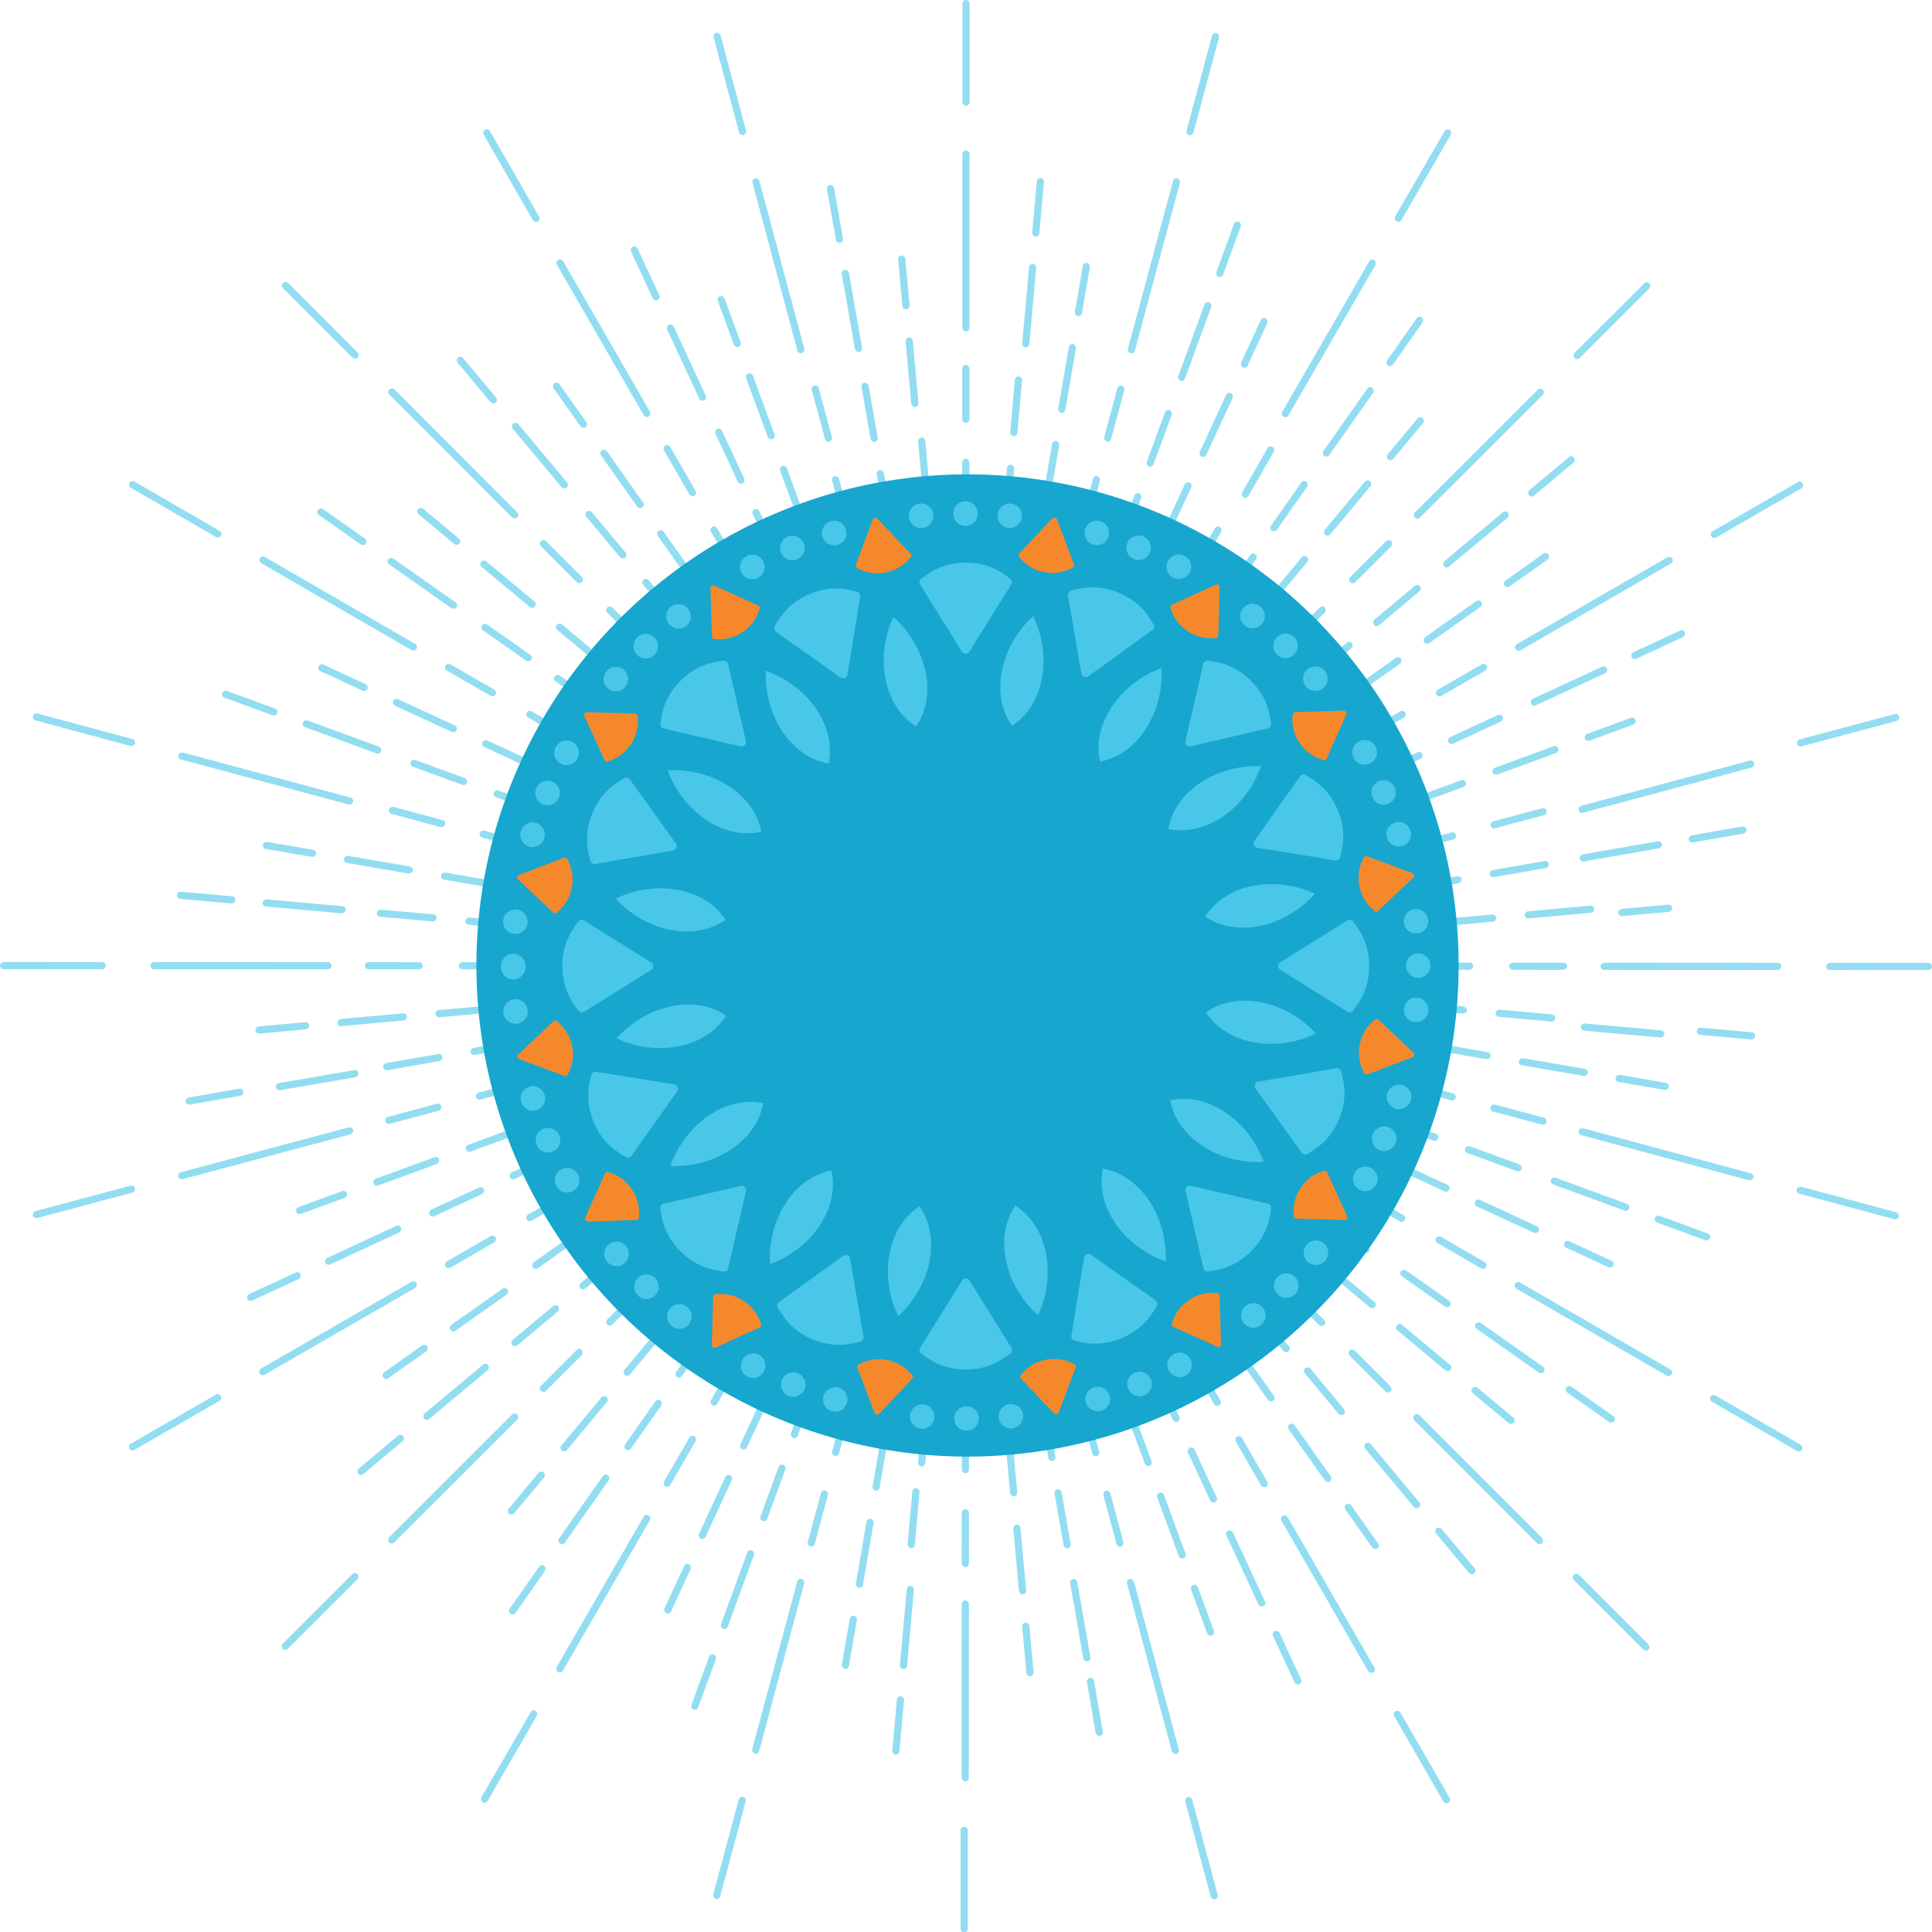 <svg xmlns="http://www.w3.org/2000/svg" viewBox="0 0 1159.9 1159.9"><defs><style>.cls-1{opacity:0.6;}.cls-2{fill:#49c7e8;}.cls-3{fill:#17a6ce;}.cls-4{fill:#f6882c;}</style></defs><g id="Layer_2" data-name="Layer 2"><g id="Art"><g class="cls-1"><rect class="cls-2" x="643.19" y="284.05" width="4.31" height="104.68" rx="2.16" transform="translate(109.27 -155.8) rotate(15.03)"/><rect class="cls-2" x="690.65" y="105.25" width="4.31" height="108.63" rx="2.16" transform="translate(65.05 -174.15) rotate(15.03)"/><rect class="cls-2" x="666.85" y="230.84" width="4.31" height="34.76" rx="2.16" transform="translate(87.22 -164.95) rotate(15.03)"/><rect class="cls-2" x="719.94" y="18.74" width="4.31" height="63.44" rx="2.16" transform="translate(37.77 -185.48) rotate(15.03)"/><rect class="cls-2" x="512.43" y="771.17" width="4.31" height="104.68" rx="2.16" transform="translate(798.1 1752.26) rotate(-164.97)"/><rect class="cls-2" x="464.97" y="946.01" width="4.31" height="108.63" rx="2.16" transform="translate(658.95 2087.56) rotate(-164.97)"/><rect class="cls-2" x="488.77" y="894.3" width="4.31" height="34.76" rx="2.16" transform="translate(728.71 1919.45) rotate(-164.97)"/><rect class="cls-2" x="435.68" y="1077.71" width="4.31" height="63.44" rx="2.16" transform="translate(573.1 2294.44) rotate(-164.97)"/><rect class="cls-2" x="821.3" y="593.23" width="4.31" height="104.68" rx="2.16" transform="translate(1660.44 17.63) rotate(105.03)"/><rect class="cls-2" x="998.13" y="638.72" width="4.31" height="108.63" rx="2.16" transform="translate(1928.95 -93.38) rotate(105.03)"/><rect class="cls-2" x="909.47" y="651.86" width="4.31" height="34.76" rx="2.16" transform="translate(1794.33 -37.72) rotate(105.03)"/><rect class="cls-2" x="1107.23" y="690.6" width="4.31" height="63.44" rx="2.16" transform="translate(2094.62 -161.88) rotate(105.03)"/><rect class="cls-2" x="334.18" y="462.48" width="4.31" height="104.68" rx="2.16" transform="matrix(0.26, -0.97, 0.97, 0.26, -248.07, 706.2)"/><rect class="cls-2" x="157.36" y="413.04" width="4.31" height="108.63" rx="2.16" transform="translate(-333.21 500.26) rotate(-74.97)"/><rect class="cls-2" x="246.01" y="473.77" width="4.31" height="34.76" rx="2.16" transform="matrix(0.26, -0.97, 0.97, 0.26, -290.53, 603.51)"/><rect class="cls-2" x="48.26" y="406.35" width="4.31" height="63.44" rx="2.16" transform="translate(-385.75 373.19) rotate(-74.97)"/><rect class="cls-2" x="704.03" y="309.29" width="4.31" height="104.68" rx="2.16" transform="translate(275.84 -304.91) rotate(30.04)"/><rect class="cls-2" x="795.67" y="148.81" width="4.31" height="108.63" rx="2.16" transform="translate(208.81 -372.06) rotate(30.04)"/><rect class="cls-2" x="749.73" y="265.22" width="4.31" height="34.76" rx="2.16" transform="matrix(0.87, 0.5, -0.5, 0.87, 242.41, -338.4)"/><rect class="cls-2" x="852.22" y="73.61" width="4.31" height="63.44" rx="2.16" transform="translate(167.45 -413.5) rotate(30.04)"/><rect class="cls-2" x="451.59" y="745.92" width="4.31" height="104.68" rx="2.16" transform="translate(447 1716.45) rotate(-149.96)"/><rect class="cls-2" x="359.95" y="902.44" width="4.31" height="108.63" rx="2.16" transform="translate(196.69 1966.29) rotate(-149.96)"/><rect class="cls-2" x="405.89" y="859.92" width="4.31" height="34.76" rx="2.16" transform="translate(322.19 1841.03) rotate(-149.96)"/><rect class="cls-2" x="303.4" y="1022.83" width="4.31" height="63.44" rx="2.16" transform="translate(42.25 2120.45) rotate(-149.96)"/><rect class="cls-2" x="796" y="654.06" width="4.31" height="104.68" rx="2.16" transform="translate(1809.2 368.99) rotate(120.04)"/><rect class="cls-2" x="954.5" y="743.72" width="4.31" height="108.63" rx="2.16" transform="translate(2126.36 369.28) rotate(120.04)"/><rect class="cls-2" x="875.03" y="734.71" width="4.31" height="34.76" rx="2.16" transform="translate(1967.35 369.14) rotate(120.04)"/><rect class="cls-2" x="1052.29" y="822.85" width="4.31" height="63.44" rx="2.16" transform="translate(2322.06 369.46) rotate(120.04)"/><rect class="cls-2" x="359.36" y="401.61" width="4.31" height="104.68" rx="2.16" transform="translate(-212.42 539.7) rotate(-59.96)"/><rect class="cls-2" x="200.87" y="307.99" width="4.31" height="108.63" rx="2.16" transform="translate(-212.25 356.72) rotate(-59.96)"/><rect class="cls-2" x="280.33" y="390.87" width="4.31" height="34.76" rx="2.16" transform="translate(-212.34 448.46) rotate(-59.96)"/><rect class="cls-2" x="103.07" y="274.04" width="4.31" height="63.44" rx="2.16" transform="translate(-212.15 243.81) rotate(-59.96)"/><rect class="cls-2" x="756.21" y="349.39" width="4.31" height="104.68" rx="2.16" transform="translate(506.58 -418.7) rotate(45.03)"/><rect class="cls-2" x="885.73" y="218.02" width="4.31" height="108.63" rx="2.16" transform="translate(453.02 -548.27) rotate(45.03)"/><rect class="cls-2" x="820.79" y="319.83" width="4.31" height="34.76" rx="2.16" transform="translate(479.87 -483.31) rotate(45.03)"/><rect class="cls-2" x="965.65" y="160.77" width="4.31" height="63.44" rx="2.16" transform="translate(419.97 -628.22) rotate(45.03)"/><rect class="cls-2" x="399.4" y="705.86" width="4.31" height="104.68" rx="2.16" transform="translate(148.98 1578.14) rotate(-134.97)"/><rect class="cls-2" x="269.88" y="833.28" width="4.31" height="108.63" rx="2.16" transform="translate(-163.62 1707.36) rotate(-134.97)"/><rect class="cls-2" x="334.82" y="805.34" width="4.31" height="34.76" rx="2.16" transform="translate(-6.89 1642.58) rotate(-134.97)"/><rect class="cls-2" x="189.96" y="935.71" width="4.31" height="63.44" rx="2.16" transform="translate(-356.5 1787.1) rotate(-134.97)"/><rect class="cls-2" x="755.85" y="706.21" width="4.31" height="104.68" rx="2.16" transform="translate(1830.38 759.44) rotate(135.03)"/><rect class="cls-2" x="885.25" y="833.75" width="4.31" height="108.63" rx="2.16" transform="translate(2142.86 889.14) rotate(135.03)"/><rect class="cls-2" x="820.38" y="805.75" width="4.31" height="34.76" rx="2.16" transform="translate(1986.19 824.11) rotate(135.03)"/><rect class="cls-2" x="965.09" y="936.26" width="4.31" height="63.44" rx="2.16" transform="translate(2335.67 969.16) rotate(135.03)"/><rect class="cls-2" x="399.39" y="349.4" width="4.31" height="104.68" rx="2.16" transform="translate(-166.46 401.33) rotate(-44.97)"/><rect class="cls-2" x="269.99" y="217.9" width="4.31" height="108.63" rx="2.16" transform="translate(-112.78 271.98) rotate(-44.97)"/><rect class="cls-2" x="334.86" y="319.78" width="4.31" height="34.76" rx="2.16" transform="translate(-139.69 336.83) rotate(-44.97)"/><rect class="cls-2" x="190.15" y="160.58" width="4.31" height="63.44" rx="2.16" transform="translate(-79.65 192.18) rotate(-44.97)"/><rect class="cls-2" x="796.26" y="401.62" width="4.31" height="104.68" rx="2.16" transform="translate(792.77 -464.48) rotate(60.03)"/><rect class="cls-2" x="954.86" y="308.17" width="4.31" height="108.63" rx="2.16" transform="translate(792.9 -647.63) rotate(60.03)"/><rect class="cls-2" x="875.34" y="390.97" width="4.31" height="34.76" rx="2.16" transform="translate(792.83 -555.81) rotate(60.03)"/><rect class="cls-2" x="1052.72" y="274.33" width="4.31" height="63.44" rx="2.16" transform="translate(792.97 -760.64) rotate(60.03)"/><rect class="cls-2" x="359.36" y="653.6" width="4.31" height="104.68" rx="2.16" transform="translate(-69.39 1371.79) rotate(-119.97)"/><rect class="cls-2" x="200.76" y="743.09" width="4.31" height="108.63" rx="2.16" transform="translate(-386.46 1371.57) rotate(-119.97)"/><rect class="cls-2" x="280.28" y="734.16" width="4.31" height="34.76" rx="2.16" transform="translate(-227.49 1371.68) rotate(-119.97)"/><rect class="cls-2" x="102.9" y="822.12" width="4.31" height="63.44" rx="2.16" transform="translate(-582.09 1371.43) rotate(-119.97)"/><rect class="cls-2" x="703.58" y="746.19" width="4.31" height="104.68" rx="2.16" transform="translate(1716.02 1137.67) rotate(150.03)"/><rect class="cls-2" x="795.04" y="902.81" width="4.31" height="108.63" rx="2.16" transform="translate(1965.96 1387.95) rotate(150.03)"/><rect class="cls-2" x="749.18" y="860.23" width="4.31" height="34.76" rx="2.16" transform="translate(1840.65 1262.47) rotate(150.03)"/><rect class="cls-2" x="851.48" y="1023.26" width="4.31" height="63.44" rx="2.16" transform="translate(2120.18 1542.38) rotate(150.03)"/><rect class="cls-2" x="451.6" y="309.28" width="4.31" height="104.68" rx="2.16" transform="translate(-119.98 275.06) rotate(-29.97)"/><rect class="cls-2" x="360.13" y="148.71" width="4.31" height="108.63" rx="2.16" transform="translate(-52.98 208.15) rotate(-29.97)"/><rect class="cls-2" x="405.99" y="265.16" width="4.31" height="34.76" rx="2.16" transform="translate(-86.57 241.7) rotate(-29.97)"/><rect class="cls-2" x="303.69" y="73.45" width="4.31" height="63.44" rx="2.16" transform="matrix(0.87, -0.5, 0.5, 0.87, -11.64, 166.87)"/><rect class="cls-2" x="821.44" y="462.49" width="4.31" height="104.68" rx="2.16" transform="translate(1108.31 -413.77) rotate(75.04)"/><rect class="cls-2" x="998.31" y="413.24" width="4.31" height="108.63" rx="2.16" transform="matrix(0.26, 0.97, -0.97, 0.26, 1193.84, -619.72)"/><rect class="cls-2" x="909.64" y="473.88" width="4.31" height="34.76" rx="2.16" transform="translate(1150.96 -516.46) rotate(75.04)"/><rect class="cls-2" x="1107.45" y="406.66" width="4.31" height="63.44" rx="2.16" transform="translate(1246.62 -746.79) rotate(75.04)"/><rect class="cls-2" x="334.18" y="592.72" width="4.31" height="104.68" rx="2.16" transform="translate(-200 1136.55) rotate(-104.96)"/><rect class="cls-2" x="157.31" y="638.02" width="4.31" height="108.63" rx="2.16" transform="translate(-468.22 1025.16) rotate(-104.96)"/><rect class="cls-2" x="245.99" y="651.25" width="4.31" height="34.76" rx="2.16" transform="translate(-333.74 1081.01) rotate(-104.96)"/><rect class="cls-2" x="48.17" y="689.78" width="4.31" height="63.44" rx="2.16" transform="translate(-633.71 956.42) rotate(-104.96)"/><rect class="cls-2" x="642.67" y="771.3" width="4.31" height="104.68" rx="2.16" transform="translate(1480.47 1452.85) rotate(165.04)"/><rect class="cls-2" x="689.95" y="946.2" width="4.31" height="108.63" rx="2.16" transform="translate(1619.08 1788.39) rotate(165.04)"/><rect class="cls-2" x="666.25" y="894.46" width="4.31" height="34.76" rx="2.16" transform="translate(1549.59 1620.16) rotate(165.04)"/><rect class="cls-2" x="719.12" y="1077.93" width="4.31" height="63.44" rx="2.16" transform="translate(1704.61 1995.43) rotate(165.04)"/><rect class="cls-2" x="512.44" y="284.05" width="4.31" height="104.68" rx="2.16" transform="translate(-69.41 144.28) rotate(-14.96)"/><rect class="cls-2" x="465.17" y="105.19" width="4.31" height="108.63" rx="2.16" transform="translate(-25.34 126.08) rotate(-14.96)"/><rect class="cls-2" x="488.87" y="230.81" width="4.31" height="34.76" rx="2.16" transform="matrix(0.97, -0.26, 0.26, 0.97, -47.43, 135.2)"/><rect class="cls-2" x="436" y="18.65" width="4.31" height="63.44" rx="2.16" transform="translate(1.85 114.85) rotate(-14.96)"/><rect class="cls-2" x="829.97" y="527.74" width="4.31" height="104.68" rx="2.16" transform="translate(1412.62 -251.77) rotate(90.03)"/><rect class="cls-2" x="1013.06" y="525.85" width="4.31" height="108.63" rx="2.16" transform="translate(1595.88 -434.76) rotate(90.03)"/><rect class="cls-2" x="921.27" y="562.74" width="4.31" height="34.76" rx="2.16" transform="translate(1504 -343.02) rotate(90.03)"/><rect class="cls-2" x="1126.02" y="548.5" width="4.31" height="63.44" rx="2.16" transform="translate(1708.96 -547.67) rotate(90.03)"/><rect class="cls-2" x="325.61" y="527.49" width="4.31" height="104.68" rx="2.16" transform="translate(-252.22 907.31) rotate(-89.97)"/><rect class="cls-2" x="142.53" y="525.42" width="4.31" height="108.63" rx="2.16" transform="translate(-435.12 724.14) rotate(-89.97)"/><rect class="cls-2" x="234.32" y="562.4" width="4.31" height="34.76" rx="2.16" transform="translate(-343.42 815.97) rotate(-89.97)"/><rect class="cls-2" x="29.56" y="547.96" width="4.31" height="63.44" rx="2.16" transform="translate(-547.97 611.12) rotate(-89.97)"/><rect class="cls-2" x="577.41" y="779.79" width="4.31" height="104.68" rx="2.16" transform="translate(1158.72 1664.55) rotate(-179.97)"/><rect class="cls-2" x="577.32" y="960.9" width="4.31" height="108.63" rx="2.16" transform="translate(1158.45 2030.72) rotate(-179.97)"/><rect class="cls-2" x="577.36" y="906.04" width="4.31" height="34.76" rx="2.16" transform="translate(1158.59 1847.13) rotate(-179.97)"/><rect class="cls-2" x="577.26" y="1096.46" width="4.31" height="63.44" rx="2.16" transform="matrix(-1, 0, 0, -1, 1158.29, 2256.65)"/><rect class="cls-2" x="577.66" y="275.43" width="4.31" height="104.68" rx="2.16"/><rect class="cls-2" x="577.75" y="90.37" width="4.31" height="108.63" rx="2.16"/><rect class="cls-2" x="577.7" y="219.1" width="4.31" height="34.76" rx="2.16"/><rect class="cls-2" x="577.81" width="4.31" height="63.44" rx="2.16"/><rect class="cls-2" x="595.64" y="373.79" width="4.31" height="14.25" rx="2.16" transform="translate(36.35 -51.8) rotate(5.12)"/><rect class="cls-2" x="601.24" y="278.79" width="4.31" height="79.13" rx="2.16" transform="translate(30.8 -52.55) rotate(5.12)"/><rect class="cls-2" x="607.91" y="225.87" width="4.31" height="35.99" rx="2.16" transform="translate(24.18 -53.44) rotate(5.12)"/><rect class="cls-2" x="613.43" y="157.24" width="4.31" height="50.05" rx="2.16" transform="matrix(1, 0.09, -0.09, 1, 18.71, -54.18)"/><rect class="cls-2" x="618.69" y="105.86" width="4.31" height="35.19" rx="2.16" transform="matrix(1, 0.09, -0.09, 1, 13.48, -54.88)"/><rect class="cls-2" x="560.04" y="771.36" width="4.31" height="14.25" rx="2.16" transform="translate(1052.72 1604) rotate(-174.88)"/><rect class="cls-2" x="554.44" y="801.47" width="4.31" height="79.13" rx="2.16" transform="translate(1035.96 1728.36) rotate(-174.88)"/><rect class="cls-2" x="547.77" y="897.54" width="4.31" height="35.99" rx="2.16" transform="matrix(-1, -0.09, 0.09, -1, 1016, 1876.46)"/><rect class="cls-2" x="542.25" y="952.11" width="4.31" height="50.05" rx="2.16" transform="translate(999.5 1998.92) rotate(-174.88)"/><rect class="cls-2" x="536.98" y="1018.35" width="4.31" height="35.19" rx="2.16" transform="translate(983.74 2115.85) rotate(-174.88)"/><rect class="cls-2" x="776.62" y="590.37" width="4.31" height="14.25" rx="2.16" transform="translate(1443.36 -124.89) rotate(95.12)"/><rect class="cls-2" x="839.18" y="563.53" width="4.31" height="79.13" rx="2.16" transform="translate(1517.07 -181.09) rotate(95.12)"/><rect class="cls-2" x="913.67" y="591.78" width="4.31" height="35.99" rx="2.16" transform="translate(1604.85 -248.02) rotate(95.12)"/><rect class="cls-2" x="975.27" y="590.26" width="4.31" height="50.05" rx="2.16" transform="matrix(-0.09, 1, -1, -0.09, 1677.44, -303.37)"/><rect class="cls-2" x="1034.09" y="602.96" width="4.31" height="35.19" rx="2.16" transform="translate(1746.75 -356.21) rotate(95.12)"/><rect class="cls-2" x="379.06" y="554.77" width="4.31" height="14.25" rx="2.16" transform="translate(-212.44 891.48) rotate(-84.88)"/><rect class="cls-2" x="316.5" y="516.73" width="4.31" height="79.13" rx="2.16" transform="translate(-263.84 824.07) rotate(-84.88)"/><rect class="cls-2" x="242.01" y="531.63" width="4.31" height="35.99" rx="2.16" transform="translate(-325.05 743.8) rotate(-84.88)"/><rect class="cls-2" x="180.41" y="519.09" width="4.31" height="50.05" rx="2.16" transform="translate(-375.66 677.42) rotate(-84.88)"/><rect class="cls-2" x="121.59" y="521.25" width="4.31" height="35.19" rx="2.16" transform="translate(-423.98 614.04) rotate(-84.88)"/><rect class="cls-2" x="730.99" y="444.6" width="4.31" height="14.25" rx="2.16" transform="translate(609.67 -400.51) rotate(50.12)"/><rect class="cls-2" x="779.18" y="371.88" width="4.31" height="79.13" rx="2.16" transform="translate(596.06 -451.94) rotate(50.12)"/><rect class="cls-2" x="836.57" y="345.5" width="4.31" height="35.99" rx="2.16" transform="translate(579.85 -513.19) rotate(50.12)"/><rect class="cls-2" x="884.03" y="298.81" width="4.31" height="50.05" rx="2.16" transform="translate(566.44 -563.84) rotate(50.12)"/><rect class="cls-2" x="929.34" y="268.38" width="4.31" height="35.19" rx="2.16" transform="translate(553.64 -612.19) rotate(50.12)"/><rect class="cls-2" x="424.69" y="700.55" width="4.31" height="14.25" rx="2.16" transform="translate(157.52 1488.99) rotate(-129.88)"/><rect class="cls-2" x="376.5" y="708.38" width="4.31" height="79.13" rx="2.16" transform="translate(47.52 1518.11) rotate(-129.88)"/><rect class="cls-2" x="319.11" y="777.91" width="4.31" height="35.99" rx="2.16" transform="translate(-83.47 1552.78) rotate(-129.88)"/><rect class="cls-2" x="271.65" y="810.54" width="4.31" height="50.05" rx="2.16" transform="translate(-191.79 1581.45) rotate(-129.88)"/><rect class="cls-2" x="226.34" y="855.83" width="4.31" height="35.19" rx="2.16" transform="translate(-295.22 1608.82) rotate(-129.88)"/><rect class="cls-2" x="705.81" y="725.72" width="4.31" height="14.25" rx="2.16" transform="translate(1721.15 841.23) rotate(140.12)"/><rect class="cls-2" x="746.09" y="741.47" width="4.31" height="79.13" rx="2.16" transform="translate(1823.23 900.58) rotate(140.12)"/><rect class="cls-2" x="794.04" y="820.44" width="4.31" height="35.99" rx="2.16" transform="matrix(-0.77, 0.64, -0.64, -0.77, 1944.79, 971.26)"/><rect class="cls-2" x="833.7" y="860.86" width="4.31" height="50.05" rx="2.16" transform="translate(2045.31 1029.71) rotate(140.12)"/><rect class="cls-2" x="871.57" y="913.61" width="4.31" height="35.19" rx="2.16" transform="translate(2141.29 1085.51) rotate(140.12)"/><rect class="cls-2" x="449.87" y="419.42" width="4.31" height="14.25" rx="2.16" transform="translate(-168.35 389.08) rotate(-39.88)"/><rect class="cls-2" x="409.59" y="338.79" width="4.31" height="79.13" rx="2.16" transform="translate(-146.82 352.05) rotate(-39.88)"/><rect class="cls-2" x="361.64" y="302.97" width="4.31" height="35.99" rx="2.16" transform="translate(-121.18 307.94) rotate(-39.88)"/><rect class="cls-2" x="321.98" y="248.48" width="4.31" height="50.05" rx="2.16" transform="translate(-99.97 271.47) rotate(-39.88)"/><rect class="cls-2" x="284.11" y="210.6" width="4.31" height="35.19" rx="2.16" transform="translate(-79.72 236.65) rotate(-39.88)"/><rect class="cls-2" x="646.51" y="385.18" width="4.31" height="14.25" rx="2.16" transform="translate(174.6 -199.25) rotate(20.13)"/><rect class="cls-2" x="668.12" y="293.77" width="4.31" height="79.13" rx="2.16" transform="translate(155.63 -210.29) rotate(20.13)"/><rect class="cls-2" x="693.86" y="245.12" width="4.31" height="35.99" rx="2.16" transform="translate(133.04 -223.43) rotate(20.13)"/><rect class="cls-2" x="715.14" y="180.02" width="4.31" height="50.05" rx="2.16" transform="translate(114.36 -234.3) rotate(20.13)"/><rect class="cls-2" x="735.46" y="132.01" width="4.31" height="35.19" rx="2.16" transform="translate(96.52 -244.67) rotate(20.13)"/><rect class="cls-2" x="509.17" y="759.96" width="4.31" height="14.25" rx="2.16" transform="translate(727.47 1663.28) rotate(-159.87)"/><rect class="cls-2" x="487.55" y="786.49" width="4.31" height="79.13" rx="2.16" transform="translate(665.27 1770.18) rotate(-159.87)"/><rect class="cls-2" x="461.82" y="878.29" width="4.31" height="35.99" rx="2.16" transform="translate(591.21 1897.49) rotate(-159.87)"/><rect class="cls-2" x="440.54" y="929.33" width="4.31" height="50.05" rx="2.16" transform="translate(529.97 2002.76) rotate(-159.87)"/><rect class="cls-2" x="420.22" y="992.2" width="4.31" height="35.19" rx="2.16" transform="translate(471.49 2103.27) rotate(-159.87)"/><rect class="cls-2" x="765.23" y="641.25" width="4.31" height="14.25" rx="2.16" transform="translate(1640.22 150.95) rotate(110.13)"/><rect class="cls-2" x="824.2" y="630.42" width="4.31" height="79.13" rx="2.16" transform="translate(1739.77 124.63) rotate(110.13)"/><rect class="cls-2" x="894.42" y="677.73" width="4.31" height="35.99" rx="2.16" transform="translate(1858.33 93.28) rotate(110.13)"/><rect class="cls-2" x="952.49" y="691.98" width="4.31" height="50.05" rx="2.16" transform="translate(1956.36 67.36) rotate(110.13)"/><rect class="cls-2" x="1007.94" y="719.73" width="4.31" height="35.19" rx="2.16" transform="translate(2049.96 42.61) rotate(110.13)"/><rect class="cls-2" x="390.45" y="503.9" width="4.31" height="14.25" rx="2.16" transform="translate(-222.31 703.81) rotate(-69.87)"/><rect class="cls-2" x="331.48" y="449.85" width="4.31" height="79.13" rx="2.16" transform="translate(-240.69 634.27) rotate(-69.87)"/><rect class="cls-2" x="261.25" y="445.68" width="4.31" height="35.99" rx="2.16" transform="translate(-262.59 551.45) rotate(-69.87)"/><rect class="cls-2" x="203.18" y="417.37" width="4.31" height="50.05" rx="2.16" transform="translate(-280.7 482.97) rotate(-69.87)"/><rect class="cls-2" x="147.74" y="404.48" width="4.31" height="35.19" rx="2.16" transform="translate(-297.98 417.59) rotate(-69.87)"/><rect class="cls-2" x="758.9" y="488.63" width="4.31" height="14.25" rx="2.16" transform="translate(890.71 -403.23) rotate(65.13)"/><rect class="cls-2" x="815.88" y="429.77" width="4.31" height="79.13" rx="2.16" transform="translate(899.76 -470.23) rotate(65.13)"/><rect class="cls-2" x="883.74" y="419.88" width="4.31" height="35.99" rx="2.16" transform="translate(910.53 -550.02) rotate(65.13)"/><rect class="cls-2" x="939.85" y="386.84" width="4.31" height="50.05" rx="2.16" transform="translate(919.44 -616) rotate(65.13)"/><rect class="cls-2" x="993.42" y="369.43" width="4.31" height="35.19" rx="2.16" transform="translate(927.95 -678.99) rotate(65.13)"/><rect class="cls-2" x="396.77" y="656.52" width="4.31" height="14.25" rx="2.16" transform="translate(-35.36 1304.71) rotate(-114.87)"/><rect class="cls-2" x="339.79" y="650.49" width="4.31" height="79.13" rx="2.16" transform="translate(-140.27 1290.54) rotate(-114.87)"/><rect class="cls-2" x="271.94" y="703.53" width="4.31" height="35.99" rx="2.16" transform="translate(-265.2 1273.67) rotate(-114.87)"/><rect class="cls-2" x="215.83" y="722.51" width="4.31" height="50.05" rx="2.16" transform="translate(-368.51 1259.72) rotate(-114.87)"/><rect class="cls-2" x="162.26" y="754.78" width="4.31" height="35.19" rx="2.16" transform="translate(-467.15 1246.4) rotate(-114.87)"/><rect class="cls-2" x="661.78" y="753.64" width="4.31" height="14.25" rx="2.16" transform="translate(1586.29 1171.69) rotate(155.13)"/><rect class="cls-2" x="688.2" y="778.18" width="4.31" height="79.13" rx="2.16" transform="translate(1660.63 1269.26) rotate(155.13)"/><rect class="cls-2" x="719.66" y="867.6" width="4.31" height="35.99" rx="2.16" transform="translate(1749.17 1385.44) rotate(155.13)"/><rect class="cls-2" x="745.67" y="916.68" width="4.31" height="50.05" rx="2.16" transform="translate(1822.39 1481.51) rotate(155.13)"/><rect class="cls-2" x="770.51" y="977.69" width="4.31" height="35.19" rx="2.16" transform="translate(1892.29 1573.24) rotate(155.13)"/><rect class="cls-2" x="493.89" y="391.51" width="4.31" height="14.25" rx="2.16" transform="translate(-121.66 245.62) rotate(-24.87)"/><rect class="cls-2" x="467.48" y="302.09" width="4.31" height="79.13" rx="2.16" transform="translate(-100.14 229.23) rotate(-24.87)"/><rect class="cls-2" x="436.02" y="255.81" width="4.31" height="35.99" rx="2.16" transform="translate(-74.52 209.7) rotate(-24.87)"/><rect class="cls-2" x="410" y="192.67" width="4.31" height="50.05" rx="2.16" transform="translate(-53.33 193.56) rotate(-24.87)"/><rect class="cls-2" x="385.17" y="146.52" width="4.31" height="35.19" rx="2.16" transform="translate(-33.1 178.14) rotate(-24.87)"/><rect class="cls-2" x="692.62" y="409.3" width="4.31" height="14.25" rx="2.16" transform="translate(365.9 -323.82) rotate(35.11)"/><rect class="cls-2" x="728.74" y="325.48" width="4.31" height="79.13" rx="2.16" transform="translate(342.92 -353.94) rotate(35.11)"/><rect class="cls-2" x="771.76" y="285.87" width="4.31" height="35.99" rx="2.16" transform="translate(315.56 -389.81) rotate(35.11)"/><rect class="cls-2" x="807.33" y="228.25" width="4.31" height="50.05" rx="2.16" transform="translate(292.93 -419.47) rotate(35.11)"/><rect class="cls-2" x="841.29" y="187.37" width="4.31" height="35.19" rx="2.16" transform="translate(271.33 -447.79) rotate(35.11)"/><rect class="cls-2" x="463.06" y="735.84" width="4.31" height="14.25" rx="2.16" transform="translate(418.5 1618.32) rotate(-144.89)"/><rect class="cls-2" x="426.94" y="754.78" width="4.31" height="79.13" rx="2.16" transform="translate(323.27 1690.96) rotate(-144.89)"/><rect class="cls-2" x="383.92" y="837.54" width="4.31" height="35.99" rx="2.16" transform="translate(209.89 1777.45) rotate(-144.89)"/><rect class="cls-2" x="348.35" y="881.1" width="4.31" height="50.05" rx="2.16" transform="translate(116.12 1848.98) rotate(-144.89)"/><rect class="cls-2" x="314.39" y="936.84" width="4.31" height="35.19" rx="2.16" transform="translate(26.59 1917.28) rotate(-144.89)"/><rect class="cls-2" x="741.11" y="687.35" width="4.31" height="14.25" rx="2.16" transform="translate(1738.87 485.85) rotate(125.11)"/><rect class="cls-2" x="792.49" y="691.03" width="4.31" height="79.13" rx="2.16" transform="matrix(-0.58, 0.82, -0.82, -0.58, 1849.34, 500.71)"/><rect class="cls-2" x="853.67" y="755.62" width="4.31" height="35.99" rx="2.16" transform="translate(1980.9 518.41) rotate(125.11)"/><rect class="cls-2" x="904.27" y="784.16" width="4.31" height="50.05" rx="2.16" transform="translate(2089.69 533.05) rotate(125.11)"/><rect class="cls-2" x="952.57" y="825.55" width="4.31" height="35.19" rx="2.16" transform="translate(2193.57 547.02) rotate(125.11)"/><rect class="cls-2" x="414.57" y="457.79" width="4.31" height="14.25" rx="2.16" transform="translate(-203.27 538.44) rotate(-54.89)"/><rect class="cls-2" x="363.19" y="389.23" width="4.31" height="79.13" rx="2.16" transform="translate(-195.55 481.07) rotate(-54.89)"/><rect class="cls-2" x="302.01" y="367.79" width="4.31" height="35.99" rx="2.16" transform="translate(-186.36 412.74) rotate(-54.89)"/><rect class="cls-2" x="251.41" y="325.19" width="4.31" height="50.05" rx="2.16" transform="translate(-178.76 356.23) rotate(-54.89)"/><rect class="cls-2" x="203.11" y="298.66" width="4.31" height="35.19" rx="2.16" transform="translate(-171.5 302.29) rotate(-54.89)"/><rect class="cls-2" x="774.45" y="538.29" width="4.31" height="14.25" rx="2.16" transform="translate(1180.5 -313.35) rotate(80.11)"/><rect class="cls-2" x="836.32" y="495.06" width="4.31" height="79.13" rx="2.16" transform="translate(1221.12 -383.23) rotate(80.11)"/><rect class="cls-2" x="910" y="503.78" width="4.31" height="35.99" rx="2.16" transform="translate(1269.48 -466.46) rotate(80.11)"/><rect class="cls-2" x="970.93" y="486.13" width="4.31" height="50.05" rx="2.16" transform="translate(1309.47 -535.28) rotate(80.11)"/><rect class="cls-2" x="1029.1" y="483.41" width="4.31" height="35.19" rx="2.16" transform="translate(1347.66 -600.99) rotate(80.11)"/><rect class="cls-2" x="381.23" y="606.86" width="4.31" height="14.25" rx="2.16" transform="translate(-155.61 1097.14) rotate(-99.89)"/><rect class="cls-2" x="319.36" y="585.21" width="4.31" height="79.13" rx="2.16" transform="translate(-238.74 1048.84) rotate(-99.89)"/><rect class="cls-2" x="245.68" y="619.63" width="4.31" height="35.99" rx="2.16" transform="translate(-337.73 991.31) rotate(-99.89)"/><rect class="cls-2" x="184.75" y="623.22" width="4.31" height="50.05" rx="2.16" transform="matrix(-0.17, -0.99, 0.99, -0.17, -419.59, 943.73)"/><rect class="cls-2" x="126.58" y="640.8" width="4.31" height="35.19" rx="2.16" transform="translate(-497.75 898.31) rotate(-99.89)"/><rect class="cls-2" x="612.12" y="769.18" width="4.31" height="14.25" rx="2.16" transform="translate(1352.79 1435.55) rotate(170.11)"/><rect class="cls-2" x="622.91" y="798.61" width="4.31" height="79.13" rx="2.16" transform="translate(1384.84 1556.52) rotate(170.11)"/><rect class="cls-2" x="635.76" y="893.87" width="4.31" height="35.99" rx="2.16" transform="translate(1423 1700.58) rotate(170.11)"/><rect class="cls-2" x="646.39" y="947.76" width="4.31" height="50.05" rx="2.16" transform="translate(1454.56 1819.7) rotate(170.11)"/><rect class="cls-2" x="656.53" y="1013.37" width="4.31" height="35.19" rx="2.16" transform="matrix(-0.99, 0.17, -0.17, -0.99, 1484.69, 1933.44)"/><rect class="cls-2" x="543.55" y="375.96" width="4.31" height="14.25" rx="2.16" transform="translate(-57.7 99.44) rotate(-9.89)"/><rect class="cls-2" x="532.76" y="281.65" width="4.31" height="79.13" rx="2.16" transform="translate(-47.23 96.67) rotate(-9.89)"/><rect class="cls-2" x="519.92" y="229.54" width="4.31" height="35.99" rx="2.16" transform="translate(-34.76 93.37) rotate(-9.89)"/><rect class="cls-2" x="509.29" y="161.58" width="4.31" height="50.05" rx="2.16" transform="translate(-24.45 90.63) rotate(-9.89)"/><rect class="cls-2" x="499.15" y="110.84" width="4.31" height="35.19" rx="2.16" transform="translate(-14.61 88.03) rotate(-9.89)"/><rect class="cls-2" x="617.88" y="310.93" width="4.31" height="71.63" rx="2.16" transform="translate(67.89 -100.26) rotate(9.78)"/><rect class="cls-2" x="629.23" y="264.55" width="4.31" height="32.68" rx="2.16" transform="translate(56.87 -103.14) rotate(9.78)"/><rect class="cls-2" x="638.49" y="206.22" width="4.31" height="41.95" rx="2.16" transform="translate(47.89 -105.49) rotate(9.78)"/><rect class="cls-2" x="647.69" y="157.62" width="4.31" height="32.36" rx="2.16" transform="translate(38.95 -107.83) rotate(9.78)"/><rect class="cls-2" x="537.53" y="777.21" width="4.31" height="71.63" rx="2.16" transform="translate(933.47 1705.9) rotate(-170.22)"/><rect class="cls-2" x="526.19" y="862.54" width="4.31" height="32.68" rx="2.16" transform="translate(899.76 1834.72) rotate(-170.22)"/><rect class="cls-2" x="516.93" y="911.61" width="4.31" height="41.95" rx="2.16" transform="translate(872.27 1939.77) rotate(-170.22)"/><rect class="cls-2" x="507.73" y="969.79" width="4.31" height="32.36" rx="2.16" transform="translate(844.93 2044.21) rotate(-170.22)"/><rect class="cls-2" x="810.85" y="584.25" width="4.31" height="71.63" rx="2.16" transform="translate(1562.13 -75.84) rotate(99.78)"/><rect class="cls-2" x="876.7" y="615.07" width="4.31" height="32.68" rx="2.16" transform="translate(1650.35 -127.46) rotate(99.78)"/><rect class="cls-2" x="930.41" y="619.69" width="4.31" height="41.95" rx="2.16" transform="translate(1722.29 -169.56) rotate(99.78)"/><rect class="cls-2" x="983.79" y="633.68" width="4.31" height="32.36" rx="2.16" transform="translate(1793.81 -211.4) rotate(99.78)"/><rect class="cls-2" x="344.57" y="503.89" width="4.31" height="71.63" rx="2.16" transform="translate(-244.03 789.74) rotate(-80.22)"/><rect class="cls-2" x="278.72" y="512.02" width="4.31" height="32.68" rx="2.16" transform="translate(-287.51 715.43) rotate(-80.22)"/><rect class="cls-2" x="225.01" y="498.13" width="4.31" height="41.95" rx="2.16" transform="translate(-322.98 654.82) rotate(-80.22)"/><rect class="cls-2" x="171.62" y="493.73" width="4.31" height="32.36" rx="2.16" transform="translate(-358.23 594.57) rotate(-80.22)"/><rect class="cls-2" x="770.97" y="407.62" width="4.31" height="71.63" rx="2.16" transform="translate(689.48 -443.9) rotate(54.78)"/><rect class="cls-2" x="825.56" y="388.56" width="4.31" height="32.68" rx="2.16" transform="translate(681.1 -504.81) rotate(54.78)"/><rect class="cls-2" x="870.08" y="352.49" width="4.31" height="41.95" rx="2.16" transform="translate(674.26 -554.48) rotate(54.78)"/><rect class="cls-2" x="914.34" y="326.04" width="4.31" height="32.36" rx="2.16" transform="translate(667.47 -603.86) rotate(54.78)"/><rect class="cls-2" x="384.44" y="680.52" width="4.31" height="71.63" rx="2.16" transform="matrix(-0.58, -0.82, 0.82, -0.58, 24.39, 1445.31)"/><rect class="cls-2" x="329.86" y="738.53" width="4.31" height="32.68" rx="2.16" transform="matrix(-0.58, -0.82, 0.82, -0.58, -93.17, 1461.48)"/><rect class="cls-2" x="285.34" y="765.33" width="4.31" height="41.95" rx="2.16" transform="translate(-189.04 1474.67) rotate(-125.22)"/><rect class="cls-2" x="241.08" y="801.37" width="4.31" height="32.36" rx="2.16" transform="translate(-284.34 1487.78) rotate(-125.22)"/><rect class="cls-2" x="714.16" y="737.34" width="4.31" height="71.63" rx="2.16" transform="translate(1747.4 991.62) rotate(144.78)"/><rect class="cls-2" x="752.7" y="811.4" width="4.31" height="32.68" rx="2.16" transform="translate(1848.91 1068.57) rotate(144.78)"/><rect class="cls-2" x="784.13" y="851.28" width="4.31" height="41.95" rx="2.16" transform="translate(1931.69 1131.33) rotate(144.78)"/><rect class="cls-2" x="815.37" y="900.33" width="4.31" height="32.36" rx="2.16" transform="translate(2013.99 1193.72) rotate(144.78)"/><rect class="cls-2" x="441.26" y="350.8" width="4.31" height="71.63" rx="2.16" transform="translate(-141.8 326.53) rotate(-35.22)"/><rect class="cls-2" x="402.72" y="315.69" width="4.31" height="32.68" rx="2.16" transform="translate(-117.38 294.31) rotate(-35.22)"/><rect class="cls-2" x="371.29" y="266.54" width="4.31" height="41.95" rx="2.16" transform="translate(-97.45 268.03) rotate(-35.22)"/><rect class="cls-2" x="340.04" y="227.08" width="4.31" height="32.36" rx="2.16" transform="translate(-77.65 241.9) rotate(-35.22)"/><rect class="cls-2" x="677.06" y="329.36" width="4.31" height="71.63" rx="2.16" transform="translate(216.16 -251.48) rotate(24.83)"/><rect class="cls-2" x="705.12" y="288.2" width="4.31" height="32.68" rx="2.16" transform="translate(193.29 -268.87) rotate(24.83)"/><rect class="cls-2" x="728.01" y="234.11" width="4.31" height="41.95" rx="2.16" transform="translate(174.63 -283.05) rotate(24.83)"/><rect class="cls-2" x="750.76" y="189.73" width="4.31" height="32.36" rx="2.16" transform="translate(156.09 -297.16) rotate(24.83)"/><rect class="cls-2" x="478.35" y="758.78" width="4.31" height="71.63" rx="2.16" transform="translate(582.9 1717.52) rotate(-155.17)"/><rect class="cls-2" x="450.29" y="838.9" width="4.31" height="32.68" rx="2.16" transform="translate(503.9 1821.41) rotate(-155.17)"/><rect class="cls-2" x="427.41" y="883.72" width="4.31" height="41.95" rx="2.16" transform="translate(439.48 1906.14) rotate(-155.17)"/><rect class="cls-2" x="404.66" y="937.68" width="4.31" height="32.36" rx="2.16" transform="translate(375.43 1990.37) rotate(-155.17)"/><rect class="cls-2" x="792.41" y="643.42" width="4.31" height="71.63" rx="2.16" transform="translate(1744.7 243.39) rotate(114.83)"/><rect class="cls-2" x="853.06" y="690.96" width="4.31" height="32.68" rx="2.16" transform="translate(1856.28 228.2) rotate(114.83)"/><rect class="cls-2" x="902.51" y="709.21" width="4.31" height="41.95" rx="2.16" transform="translate(1947.27 215.81) rotate(114.83)"/><rect class="cls-2" x="951.68" y="736.76" width="4.31" height="32.36" rx="2.16" transform="translate(2037.74 203.49) rotate(114.83)"/><rect class="cls-2" x="363" y="444.72" width="4.31" height="71.63" rx="2.16" transform="translate(-224.3 610.13) rotate(-65.17)"/><rect class="cls-2" x="302.36" y="436.13" width="4.31" height="32.68" rx="2.16" transform="translate(-234.01 538.81) rotate(-65.17)"/><rect class="cls-2" x="252.9" y="408.61" width="4.31" height="41.95" rx="2.16" transform="translate(-241.92 480.66) rotate(-65.17)"/><rect class="cls-2" x="203.74" y="390.65" width="4.31" height="32.36" rx="2.16" transform="translate(-249.79 422.84) rotate(-65.17)"/><rect class="cls-2" x="799.78" y="462.5" width="4.31" height="71.63" rx="2.16" transform="translate(993.22 -426.26) rotate(69.83)"/><rect class="cls-2" x="862.51" y="458.94" width="4.31" height="32.68" rx="2.16" transform="translate(1012.69 -500.23) rotate(69.83)"/><rect class="cls-2" x="913.66" y="435.52" width="4.31" height="41.95" rx="2.16" transform="translate(1028.57 -560.56) rotate(69.83)"/><rect class="cls-2" x="964.51" y="421.64" width="4.31" height="32.36" rx="2.16" transform="translate(1044.36 -620.53) rotate(69.83)"/><rect class="cls-2" x="355.63" y="625.64" width="4.31" height="71.63" rx="2.16" transform="translate(-139.75 1225.36) rotate(-110.17)"/><rect class="cls-2" x="292.91" y="668.15" width="4.31" height="32.68" rx="2.16" transform="translate(-245.72 1197.46) rotate(-110.17)"/><rect class="cls-2" x="241.76" y="682.31" width="4.31" height="41.95" rx="2.16" transform="translate(-332.15 1174.71) rotate(-110.17)"/><rect class="cls-2" x="190.9" y="705.78" width="4.31" height="32.36" rx="2.16" transform="translate(-418.07 1152.09) rotate(-110.17)"/><rect class="cls-2" x="659.27" y="766.14" width="4.31" height="71.63" rx="2.16" transform="translate(1558.8 1326.71) rotate(159.83)"/><rect class="cls-2" x="682.31" y="848.34" width="4.31" height="32.68" rx="2.16" transform="translate(1625.09 1440.36) rotate(159.83)"/><rect class="cls-2" x="701.1" y="894.86" width="4.31" height="41.95" rx="2.16" transform="translate(1679.16 1533.06) rotate(159.83)"/><rect class="cls-2" x="719.78" y="950.51" width="4.31" height="32.36" rx="2.16" transform="translate(1732.9 1625.21) rotate(159.83)"/><rect class="cls-2" x="496.14" y="322" width="4.31" height="71.63" rx="2.16" transform="translate(-92.81 193.74) rotate(-20.17)"/><rect class="cls-2" x="473.1" y="278.75" width="4.31" height="32.68" rx="2.16" transform="translate(-72.6 181.95) rotate(-20.17)"/><rect class="cls-2" x="454.32" y="222.96" width="4.31" height="41.95" rx="2.16" transform="translate(-56.11 172.34) rotate(-20.17)"/><rect class="cls-2" x="435.64" y="176.9" width="4.31" height="32.36" rx="2.16" transform="translate(-39.73 162.78) rotate(-20.17)"/><rect class="cls-2" x="729.2" y="362.36" width="4.31" height="71.63" rx="2.16" transform="translate(424.6 -375.99) rotate(39.82)"/><rect class="cls-2" x="771.99" y="330.51" width="4.31" height="32.68" rx="2.16" transform="translate(401.66 -415.29) rotate(39.82)"/><rect class="cls-2" x="806.89" y="284.02" width="4.31" height="41.95" rx="2.16" transform="translate(382.95 -447.35) rotate(39.82)"/><rect class="cls-2" x="841.58" y="247.21" width="4.31" height="32.36" rx="2.16" transform="translate(364.35 -479.21) rotate(39.82)"/><rect class="cls-2" x="426.21" y="725.78" width="4.31" height="71.63" rx="2.16" transform="translate(269.69 1620.87) rotate(-140.18)"/><rect class="cls-2" x="383.42" y="796.58" width="4.31" height="32.68" rx="2.16" transform="translate(161.17 1684.21) rotate(-140.18)"/><rect class="cls-2" x="348.53" y="833.8" width="4.31" height="41.95" rx="2.16" transform="translate(72.66 1735.87) rotate(-140.18)"/><rect class="cls-2" x="313.83" y="880.21" width="4.31" height="32.36" rx="2.16" transform="translate(-15.32 1787.23) rotate(-140.18)"/><rect class="cls-2" x="759.42" y="695.57" width="4.31" height="71.63" rx="2.16" transform="matrix(-0.64, 0.77, -0.77, -0.64, 1811.02, 614.79)"/><rect class="cls-2" x="810.74" y="757.83" width="4.31" height="32.68" rx="2.16" transform="translate(1928.07 645.56) rotate(129.82)"/><rect class="cls-2" x="852.6" y="788.1" width="4.31" height="41.95" rx="2.16" transform="translate(2023.53 670.65) rotate(129.82)"/><rect class="cls-2" x="894.21" y="827.58" width="4.31" height="32.36" rx="2.16" transform="translate(2118.44 695.6) rotate(129.82)"/><rect class="cls-2" x="396" y="392.57" width="4.31" height="71.63" rx="2.16" transform="translate(-185.84 459.88) rotate(-50.18)"/><rect class="cls-2" x="344.68" y="369.26" width="4.31" height="32.68" rx="2.16" transform="translate(-171.44 405.07) rotate(-50.18)"/><rect class="cls-2" x="302.82" y="329.73" width="4.31" height="41.95" rx="2.16" transform="translate(-159.69 360.37) rotate(-50.18)"/><rect class="cls-2" x="261.21" y="299.83" width="4.31" height="32.36" rx="2.16" transform="translate(-148 315.93) rotate(-50.18)"/><rect class="cls-2" x="813.32" y="522.71" width="4.31" height="71.63" rx="2.16" transform="translate(1298.08 -304.06) rotate(84.82)"/><rect class="cls-2" x="879.87" y="536.15" width="4.31" height="32.68" rx="2.16" transform="translate(1352.61 -375.83) rotate(84.82)"/><rect class="cls-2" x="934.14" y="526.59" width="4.31" height="41.95" rx="2.16" transform="translate(1397.08 -434.35) rotate(84.82)"/><rect class="cls-2" x="988.1" y="526.49" width="4.31" height="32.36" rx="2.16" transform="matrix(0.09, 1, -1, 0.09, 1441.29, -492.54)"/><rect class="cls-2" x="342.1" y="565.43" width="4.31" height="71.63" rx="2.16" transform="translate(-223.45 998.39) rotate(-95.18)"/><rect class="cls-2" x="275.55" y="590.95" width="4.31" height="32.68" rx="2.16" transform="translate(-302.02 938.7) rotate(-95.18)"/><rect class="cls-2" x="221.28" y="591.23" width="4.31" height="41.95" rx="2.16" transform="translate(-366.1 890.01) rotate(-95.18)"/><rect class="cls-2" x="167.32" y="600.92" width="4.31" height="32.36" rx="2.16" transform="translate(-429.79 841.61) rotate(-95.18)"/><rect class="cls-2" x="599.07" y="779.68" width="4.31" height="71.63" rx="2.16" transform="translate(1273.65 1573.37) rotate(174.82)"/><rect class="cls-2" x="605.11" y="865.71" width="4.31" height="32.68" rx="2.16" transform="translate(1291.7 1705.65) rotate(174.82)"/><rect class="cls-2" x="610.03" y="915.35" width="4.31" height="41.95" rx="2.16" transform="translate(1306.42 1813.53) rotate(174.82)"/><rect class="cls-2" x="614.92" y="974.09" width="4.31" height="32.36" rx="2.16" transform="translate(1321.06 1920.78) rotate(174.82)"/><rect class="cls-2" x="556.34" y="308.46" width="4.31" height="71.63" rx="2.16" transform="translate(-28.81 51.84) rotate(-5.18)"/><rect class="cls-2" x="550.31" y="261.39" width="4.31" height="32.68" rx="2.16" transform="matrix(1, -0.09, 0.09, 1, -22.82, 51.02)"/><rect class="cls-2" x="545.39" y="202.48" width="4.31" height="41.95" rx="2.16" transform="translate(-17.94 50.36) rotate(-5.18)"/><rect class="cls-2" x="540.5" y="153.32" width="4.31" height="32.36" rx="2.16" transform="translate(-13.09 49.7) rotate(-5.18)"/></g><circle class="cls-3" cx="580.86" cy="579.63" r="294.85"/><path class="cls-2" d="M552,724.17c-19.94,13.06-24,42.82-12.73,66l0,0v0c19.07-17.38,26.38-46.51,12.7-66Z"/><path class="cls-2" d="M607.55,435.83c20-13.05,24-42.81,12.73-66l0,0v0c-19.07,17.37-26.37,46.5-12.7,66Z"/><path class="cls-2" d="M435.62,552.24c-13.05-19.94-42.81-24-66-12.73l0,0h0c17.37,19.07,46.5,26.38,66,12.7Z"/><path class="cls-2" d="M724,607.76c13.06,20,42.82,24,66,12.73l0,0h0c-17.38-19.07-46.51-26.37-66-12.7Z"/><path class="cls-2" d="M497.48,458.43c4.87-23.34-13.32-47.23-37.69-55.69v0l0,0c-1.19,25.78,14.24,51.54,37.72,55.68Z"/><path class="cls-2" d="M662.11,701.58c-4.88,23.33,13.31,47.23,37.69,55.68v0l0,0c1.2-25.77-14.24-51.54-37.71-55.67h0Z"/><path class="cls-2" d="M701.37,497.69c23.33,4.87,47.23-13.32,55.69-37.69h0l0,0c-25.77-1.19-51.54,14.24-55.67,37.72h0Z"/><path class="cls-2" d="M458.22,662.32C434.88,657.44,411,675.63,402.53,700h0l0,0c25.78,1.2,51.54-14.24,55.68-37.71Z"/><path class="cls-2" d="M499.19,702.72c-23.41,4.47-38.48,30.45-36.92,56.2l0,0v0c24.25-8.8,42.1-32.95,36.9-56.21Z"/><path class="cls-2" d="M660.39,457.28c23.42-4.47,38.49-30.44,36.93-56.2l0,0v0c-24.26,8.8-42.11,32.95-36.91,56.21Z"/><path class="cls-2" d="M457.07,499.4c-4.47-23.41-30.44-38.48-56.2-36.92l0,0h0c8.8,24.25,32.95,42.1,56.21,36.9Z"/><path class="cls-2" d="M702.51,660.6C707,684,733,699.09,758.71,697.53l0,0h0c-8.8-24.26-33-42.11-56.21-36.91Z"/><path class="cls-2" d="M550,436.23c13.4-19.71,5.68-48.74-13.63-65.85v0c-10.93,23.37-6.48,53.07,13.65,65.84h0Z"/><path class="cls-2" d="M609.57,723.77c-13.39,19.72-5.68,48.74,13.63,65.85v0l0,0c10.92-23.37,6.47-53.07-13.66-65.84Z"/><path class="cls-2" d="M723.56,550.22c19.72,13.4,48.74,5.68,65.85-13.63h0c-23.37-10.93-53.07-6.48-65.84,13.65Z"/><path class="cls-2" d="M436,609.78c-19.71-13.39-48.74-5.68-65.85,13.63h0l0,0c23.37,10.92,53.07,6.47,65.84-13.66h0Z"/><path class="cls-2" d="M553.11,812.61c4,2.92,12.1,9.61,26.68,9.61s22.64-6.69,26.68-9.61a2.68,2.68,0,0,0,.86-3.3l-25-40.12a2.65,2.65,0,0,0-2.45-1.57h-.1a2.66,2.66,0,0,0-2.45,1.57l-25,40.12A2.7,2.7,0,0,0,553.11,812.61Z"/><path class="cls-2" d="M606.47,347.4c-4-2.93-12.1-9.61-26.68-9.61s-22.64,6.68-26.68,9.61a2.69,2.69,0,0,0-.86,3.3l25,40.11a2.66,2.66,0,0,0,2.45,1.57h.1a2.65,2.65,0,0,0,2.45-1.57l25-40.11A2.68,2.68,0,0,0,606.47,347.4Z"/><path class="cls-2" d="M347.19,553.32c-2.93,4-9.61,12.1-9.61,26.68s6.68,22.64,9.61,26.68a2.68,2.68,0,0,0,3.3.86l40.11-25a2.65,2.65,0,0,0,1.57-2.45V580a2.66,2.66,0,0,0-1.57-2.45l-40.11-25A2.69,2.69,0,0,0,347.19,553.32Z"/><path class="cls-2" d="M812.4,606.68c2.92-4,9.61-12.1,9.61-26.68s-6.69-22.64-9.61-26.68a2.7,2.7,0,0,0-3.3-.86L769,577.5a2.66,2.66,0,0,0-1.57,2.45v.1A2.65,2.65,0,0,0,769,582.5l40.12,25A2.68,2.68,0,0,0,812.4,606.68Z"/><path class="cls-2" d="M434.18,396.66c-4.92.79-15.35,1.76-25.66,12.07s-11.28,20.74-12.07,25.66a2.68,2.68,0,0,0,1.72,2.94L444.25,448a2.65,2.65,0,0,0,2.84-.62l0,0,0,0a2.65,2.65,0,0,0,.62-2.84l-10.66-46.08A2.68,2.68,0,0,0,434.18,396.66Z"/><path class="cls-2" d="M725.4,763.34c4.93-.79,15.36-1.76,25.66-12.07s11.28-20.73,12.07-25.66a2.68,2.68,0,0,0-1.72-2.94L715.34,712a2.69,2.69,0,0,0-2.85.62l0,0,0,0a2.69,2.69,0,0,0-.62,2.85l10.66,46.07A2.68,2.68,0,0,0,725.4,763.34Z"/><path class="cls-2" d="M763.13,434.39c-.79-4.92-1.76-15.35-12.07-25.66s-20.73-11.28-25.66-12.07a2.69,2.69,0,0,0-2.94,1.72L711.8,444.46a2.67,2.67,0,0,0,.62,2.84l0,0,0,0a2.67,2.67,0,0,0,2.85.62l46.07-10.66A2.67,2.67,0,0,0,763.13,434.39Z"/><path class="cls-2" d="M396.45,725.61c.79,4.93,1.76,15.36,12.07,25.66s20.74,11.28,25.66,12.07a2.67,2.67,0,0,0,2.94-1.72l10.66-46.07a2.67,2.67,0,0,0-.62-2.85l0,0,0,0a2.67,2.67,0,0,0-2.84-.62l-46.08,10.66A2.69,2.69,0,0,0,396.45,725.61Z"/><path class="cls-2" d="M467.06,785.21c2.64,4.23,7.57,13.47,21.06,19s23.49,2.38,28.33,1.2a2.69,2.69,0,0,0,2-2.73l-8-46.61a2.66,2.66,0,0,0-1.67-2.38l-.05,0h0a2.65,2.65,0,0,0-2.86.52l-38.37,27.66A2.7,2.7,0,0,0,467.06,785.21Z"/><path class="cls-2" d="M692.52,374.8c-2.63-4.24-7.56-13.48-21.06-19s-23.48-2.37-28.33-1.2a2.7,2.7,0,0,0-2,2.73l8,46.61a2.65,2.65,0,0,0,1.68,2.38l0,0,0,0a2.67,2.67,0,0,0,2.87-.53l38.36-27.65A2.69,2.69,0,0,0,692.52,374.8Z"/><path class="cls-2" d="M374.59,467.27c-4.24,2.64-13.48,7.57-19,21.06s-2.37,23.49-1.2,28.33a2.7,2.7,0,0,0,2.73,2.05l46.61-8a2.66,2.66,0,0,0,2.38-1.67l0-.05,0,0a2.66,2.66,0,0,0-.53-2.86L378,467.72A2.7,2.7,0,0,0,374.59,467.27Z"/><path class="cls-2" d="M785,692.73c4.23-2.63,13.47-7.56,19-21.06s2.38-23.48,1.2-28.33a2.69,2.69,0,0,0-2.73-2.05l-46.61,8a2.65,2.65,0,0,0-2.38,1.68l0,0v0a2.67,2.67,0,0,0,.52,2.87l27.66,38.36A2.69,2.69,0,0,0,785,692.73Z"/><path class="cls-2" d="M514.4,355.19c-4.86-1.13-14.88-4.18-28.32,1.46s-18.29,14.92-20.88,19.18a2.69,2.69,0,0,0,.48,3.38l38.61,27.3a2.67,2.67,0,0,0,2.87.5h0l.05,0a2.68,2.68,0,0,0,1.65-2.4l7.57-46.68A2.69,2.69,0,0,0,514.4,355.19Z"/><path class="cls-2" d="M645.18,804.81C650,806,660.06,809,673.5,803.35s18.29-14.92,20.88-19.18a2.68,2.68,0,0,0-.48-3.38l-38.61-27.3a2.67,2.67,0,0,0-2.87-.5l0,0,0,0a2.66,2.66,0,0,0-1.66,2.4l-7.57,46.68A2.68,2.68,0,0,0,645.18,804.81Z"/><path class="cls-2" d="M804.6,514.61c1.14-4.86,4.18-14.88-1.46-28.32S788.22,468,784,465.41a2.7,2.7,0,0,0-3.38.48l-27.3,38.61a2.67,2.67,0,0,0-.5,2.87l0,0,0,0a2.65,2.65,0,0,0,2.4,1.65l46.68,7.57A2.68,2.68,0,0,0,804.6,514.61Z"/><path class="cls-2" d="M355,645.39c-1.13,4.86-4.18,14.88,1.46,28.32s14.92,18.29,19.18,20.88a2.68,2.68,0,0,0,3.38-.48l27.3-38.61a2.67,2.67,0,0,0,.5-2.87v0l0,0a2.69,2.69,0,0,0-2.4-1.66l-46.68-7.57A2.69,2.69,0,0,0,355,645.39Z"/><path class="cls-4" d="M547.66,825.51c-2.08-2.23-6.12-7.2-14.86-8.94s-14.37,1.31-17.15,2.59a1.64,1.64,0,0,0-.91,1.87L525,848.08a1.63,1.63,0,0,0,1.28,1.23h.05a1.62,1.62,0,0,0,1.66-.65l19.8-21.08A1.65,1.65,0,0,0,547.66,825.51Z"/><path class="cls-4" d="M611.93,334.49c2.07,2.24,6.11,7.21,14.85,8.94s14.38-1.31,17.15-2.58a1.66,1.66,0,0,0,.91-1.88l-10.24-27a1.63,1.63,0,0,0-1.28-1.24h-.06a1.63,1.63,0,0,0-1.66.65l-19.8,21.08A1.63,1.63,0,0,0,611.93,334.49Z"/><path class="cls-4" d="M334.28,547.87c2.24-2.08,7.21-6.12,8.94-14.86s-1.31-14.37-2.58-17.15a1.66,1.66,0,0,0-1.88-.91l-27,10.25a1.63,1.63,0,0,0-1.24,1.28v0a1.62,1.62,0,0,0,.65,1.66L332.2,548A1.64,1.64,0,0,0,334.28,547.87Z"/><path class="cls-4" d="M825.3,612.14c-2.23,2.07-7.2,6.11-8.94,14.85s1.31,14.38,2.59,17.15a1.64,1.64,0,0,0,1.87.91l27-10.24a1.63,1.63,0,0,0,1.23-1.28v-.06a1.63,1.63,0,0,0-.65-1.66L827.38,612A1.63,1.63,0,0,0,825.3,612.14Z"/><path class="cls-4" d="M383.47,730.88c.11-3,.77-9.42-4.19-16.83s-11.09-9.23-13.95-10.29a1.63,1.63,0,0,0-2,.68L351.48,730.8a1.64,1.64,0,0,0,0,1.78l0,0,0,0a1.6,1.6,0,0,0,1.63.71l28.9-.9A1.64,1.64,0,0,0,383.47,730.88Z"/><path class="cls-4" d="M776.12,429.12c-.12,3.05-.78,9.42,4.18,16.83s11.09,9.24,14,10.3a1.64,1.64,0,0,0,2-.69L808.1,429.2a1.64,1.64,0,0,0,0-1.78l0,0v0a1.64,1.64,0,0,0-1.64-.71l-28.9.9A1.65,1.65,0,0,0,776.12,429.12Z"/><path class="cls-4" d="M428.91,383.68c3,.11,9.42.77,16.83-4.19S455,368.4,456,365.54a1.65,1.65,0,0,0-.69-2L429,351.69a1.64,1.64,0,0,0-1.78,0l0,0,0,0a1.62,1.62,0,0,0-.71,1.63l.9,28.9A1.65,1.65,0,0,0,428.91,383.68Z"/><path class="cls-4" d="M730.67,776.33c-3-.12-9.42-.78-16.83,4.18s-9.23,11.09-10.29,14a1.63,1.63,0,0,0,.68,2l26.36,11.88a1.64,1.64,0,0,0,1.78,0l0,0h0a1.63,1.63,0,0,0,.71-1.64l-.9-28.9A1.64,1.64,0,0,0,730.67,776.33Z"/><path class="cls-4" d="M383.47,730.88c.11-3,.77-9.42-4.19-16.83s-11.09-9.23-13.95-10.29a1.63,1.63,0,0,0-2,.68L351.48,730.8a1.64,1.64,0,0,0,0,1.78l0,0,0,0a1.6,1.6,0,0,0,1.63.71l28.9-.9A1.64,1.64,0,0,0,383.47,730.88Z"/><path class="cls-4" d="M776.12,429.12c-.12,3.05-.78,9.42,4.18,16.83s11.09,9.24,14,10.3a1.64,1.64,0,0,0,2-.69L808.1,429.2a1.64,1.64,0,0,0,0-1.78l0,0v0a1.64,1.64,0,0,0-1.64-.71l-28.9.9A1.65,1.65,0,0,0,776.12,429.12Z"/><path class="cls-4" d="M456.91,795c-1.07-2.85-2.92-9-10.35-13.91s-13.8-4.24-16.85-4.11a1.63,1.63,0,0,0-1.55,1.39l-.79,28.91a1.62,1.62,0,0,0,.72,1.62l0,0,0,0a1.62,1.62,0,0,0,1.78,0l26.31-12A1.66,1.66,0,0,0,456.91,795Z"/><path class="cls-4" d="M702.68,365c1.07,2.86,2.92,9,10.35,13.91s13.8,4.24,16.84,4.12a1.66,1.66,0,0,0,1.56-1.4l.78-28.9a1.61,1.61,0,0,0-.72-1.63l0,0h0a1.62,1.62,0,0,0-1.78,0l-26.32,12A1.63,1.63,0,0,0,702.68,365Z"/><path class="cls-4" d="M364.83,457.12c2.86-1.07,9-2.92,13.91-10.35s4.24-13.8,4.12-16.85a1.65,1.65,0,0,0-1.39-1.55l-28.91-.79a1.63,1.63,0,0,0-1.63.72l0,0v0a1.62,1.62,0,0,0,0,1.78l12,26.31A1.64,1.64,0,0,0,364.83,457.12Z"/><path class="cls-4" d="M794.75,702.89c-2.85,1.07-9,2.92-13.91,10.35s-4.24,13.8-4.11,16.84a1.64,1.64,0,0,0,1.39,1.56l28.91.78a1.63,1.63,0,0,0,1.63-.72v0l0,0a1.62,1.62,0,0,0,0-1.78l-12-26.32A1.64,1.64,0,0,0,794.75,702.89Z"/><path class="cls-4" d="M514.68,341.11c2.78,1.26,8.42,4.29,17.16,2.52s12.75-6.76,14.82-9a1.64,1.64,0,0,0,.12-2.08l-19.89-21a1.63,1.63,0,0,0-1.66-.65h-.06a1.63,1.63,0,0,0-1.27,1.24l-10.13,27.09A1.64,1.64,0,0,0,514.68,341.11Z"/><path class="cls-4" d="M644.9,818.89c-2.78-1.26-8.42-4.29-17.16-2.51s-12.75,6.76-14.82,9a1.64,1.64,0,0,0-.11,2.08l19.88,21a1.63,1.63,0,0,0,1.66.64h.06a1.63,1.63,0,0,0,1.28-1.24l10.13-27.08A1.66,1.66,0,0,0,644.9,818.89Z"/><path class="cls-4" d="M340.9,645.11c1.26-2.78,4.29-8.42,2.52-17.16s-6.76-12.75-9-14.82a1.64,1.64,0,0,0-2.08-.11l-21,19.88a1.63,1.63,0,0,0-.65,1.66v.06a1.64,1.64,0,0,0,1.24,1.28L339,646A1.64,1.64,0,0,0,340.9,645.11Z"/><path class="cls-4" d="M818.68,514.89c-1.26,2.78-4.29,8.42-2.51,17.16s6.76,12.75,9,14.82a1.65,1.65,0,0,0,2.08.12l21-19.89a1.62,1.62,0,0,0,.64-1.66v-.06a1.61,1.61,0,0,0-1.24-1.27L820.56,514A1.65,1.65,0,0,0,818.68,514.89Z"/><path class="cls-2" d="M580.27,859Zm-7.37-7.35a7.36,7.36,0,0,1,7.35-7.38h0a7.37,7.37,0,0,1,7.38,7.36h0a7.36,7.36,0,0,1-7.36,7.37h0A7.36,7.36,0,0,1,572.9,851.68ZM553,857.76h0a7.37,7.37,0,0,1-6.64-8h0a7.36,7.36,0,0,1,8-6.63h0a7.36,7.36,0,0,1,6.63,8h0a7.37,7.37,0,0,1-7.32,6.66h0C553.41,857.79,553.18,857.78,553,857.76Zm46.6-6.7a7.38,7.38,0,0,1,6.61-8.06h0a7.35,7.35,0,0,1,8.05,6.6h0a7.37,7.37,0,0,1-6.6,8h0c-.24,0-.49,0-.73,0h0A7.38,7.38,0,0,1,599.55,851.06Zm-100.27-3.82a7.37,7.37,0,0,1-4.93-9.18h0a7.37,7.37,0,0,1,9.17-4.93h0a7.36,7.36,0,0,1,4.93,9.18h0a7.37,7.37,0,0,1-7.05,5.24h0A7.71,7.71,0,0,1,499.28,847.24ZM652,842.06a7.36,7.36,0,0,1,4.91-9.19h0a7.36,7.36,0,0,1,9.18,4.89h0a7.37,7.37,0,0,1-4.9,9.2h0a7.59,7.59,0,0,1-2.14.31h0A7.37,7.37,0,0,1,652,842.06Zm-178.56-4a7.36,7.36,0,0,1-4-9.61h0a7.34,7.34,0,0,1,9.61-4h0a7.34,7.34,0,0,1,4,9.61h0a7.35,7.35,0,0,1-6.81,4.55h0A7.5,7.5,0,0,1,473.48,838.06Zm203.89-4.34a7.38,7.38,0,0,1,4-9.63h0a7.35,7.35,0,0,1,9.62,4h0a7.35,7.35,0,0,1-4,9.62h0a7.26,7.26,0,0,1-2.83.57h0A7.37,7.37,0,0,1,677.37,833.72Zm-228.66-7.34h0a7.35,7.35,0,0,1-3-10h0a7.37,7.37,0,0,1,10-3h0a7.38,7.38,0,0,1,3,10h0a7.35,7.35,0,0,1-6.5,3.9h0A7.31,7.31,0,0,1,448.71,826.38Zm253-3.45a7.37,7.37,0,0,1,3-10h0a7.38,7.38,0,0,1,10,3h0a7.36,7.36,0,0,1-3,10h0a7.38,7.38,0,0,1-3.47.87h0A7.39,7.39,0,0,1,701.75,822.93ZM403.2,796.05a7.37,7.37,0,0,1-1-10.37h0a7.37,7.37,0,0,1,10.36-1h0a7.35,7.35,0,0,1,1,10.36h0a7.32,7.32,0,0,1-5.69,2.71h0A7.43,7.43,0,0,1,403.2,796.05Zm343.56-1.61a7.37,7.37,0,0,1,1-10.37h0a7.37,7.37,0,0,1,10.37,1h0a7.38,7.38,0,0,1-1,10.37h0a7.35,7.35,0,0,1-4.68,1.68h0A7.36,7.36,0,0,1,746.76,794.44ZM382.89,777.7h0a7.36,7.36,0,0,1,0-10.41h0a7.36,7.36,0,0,1,10.41,0h0a7.36,7.36,0,0,1,0,10.41h0a7.37,7.37,0,0,1-5.22,2.17h0A7.36,7.36,0,0,1,382.89,777.7ZM767,777a7.38,7.38,0,0,1,0-10.42h0a7.36,7.36,0,0,1,10.42,0h0a7.35,7.35,0,0,1,0,10.41h0a7.32,7.32,0,0,1-5.21,2.18h0A7.36,7.36,0,0,1,767,777ZM364.46,757.46a7.37,7.37,0,0,1,1-10.37h0a7.36,7.36,0,0,1,10.36,1h0a7.36,7.36,0,0,1-1,10.36h0a7.34,7.34,0,0,1-4.68,1.69h0A7.32,7.32,0,0,1,364.46,757.46Zm420.91.28a7.36,7.36,0,0,1-1-10.35h0a7.37,7.37,0,0,1,10.37-1h0a7.36,7.36,0,0,1,1,10.36h0a7.35,7.35,0,0,1-5.71,2.7h0A7.31,7.31,0,0,1,785.37,757.74ZM334,712.08a7.35,7.35,0,0,1,3-10h0a7.35,7.35,0,0,1,10,3h0a7.36,7.36,0,0,1-3,10h0a7.33,7.33,0,0,1-3.49.89h0A7.34,7.34,0,0,1,334,712.08Zm482.18,2.18a7.37,7.37,0,0,1-3-10h0a7.36,7.36,0,0,1,10-3h0a7.38,7.38,0,0,1,3,10h0a7.38,7.38,0,0,1-6.51,3.89h0A7.3,7.3,0,0,1,816.13,714.26Zm-494-26.9a7.36,7.36,0,0,1,4-9.63h0a7.36,7.36,0,0,1,9.63,4h0a7.37,7.37,0,0,1-4,9.64h0a7.54,7.54,0,0,1-2.82.56h0A7.37,7.37,0,0,1,322.17,687.36Zm506,3.09a7.36,7.36,0,0,1-4-9.61h0a7.36,7.36,0,0,1,9.62-4h0a7.33,7.33,0,0,1,4,9.61h0A7.37,7.37,0,0,1,831,691h0A7.17,7.17,0,0,1,828.17,690.45ZM312.89,661.6a7.37,7.37,0,0,1,4.9-9.2h0a7.37,7.37,0,0,1,9.19,4.9h0a7.37,7.37,0,0,1-4.9,9.19h0a7.28,7.28,0,0,1-2.15.32h0A7.36,7.36,0,0,1,312.89,661.6Zm524.92,4a7.37,7.37,0,0,1-4.94-9.17h0a7.37,7.37,0,0,1,9.19-4.92h0a7.36,7.36,0,0,1,4.91,9.17h0a7.34,7.34,0,0,1-7,5.23h0A7.37,7.37,0,0,1,837.81,665.59ZM302.16,608h0a7.39,7.39,0,0,1,6.61-8.06h0a7.35,7.35,0,0,1,8.05,6.59h0a7.34,7.34,0,0,1-6.6,8.06h0c-.25,0-.48,0-.73,0h0A7.35,7.35,0,0,1,302.16,608Zm547.33,5.65a7.34,7.34,0,0,1-6.62-8h0a7.35,7.35,0,0,1,8-6.62h0a7.37,7.37,0,0,1,6.63,8h0a7.37,7.37,0,0,1-7.33,6.66h0C850,613.67,849.73,613.65,849.49,613.63Zm-548.73-33c0-.11,0-.22,0-.33h0c0-.1,0-.21,0-.32h0a7.36,7.36,0,0,1,7.37-7.36h0A7.36,7.36,0,0,1,315.5,580h0c0,.11,0,.21,0,.32h0c0,.09,0,.19,0,.29h0a7.37,7.37,0,0,1-7.35,7.38h0A7.36,7.36,0,0,1,300.76,580.65Zm543.34-.95h0a7.36,7.36,0,0,1,7.35-7.38h0a7.38,7.38,0,0,1,7.37,7.35h0a7.38,7.38,0,0,1-7.36,7.38h0A7.34,7.34,0,0,1,844.1,579.7Zm-535.39-19a7.36,7.36,0,0,1-6.62-8.05h0a7.34,7.34,0,0,1,8-6.6h0a7.34,7.34,0,0,1,6.62,8h0a7.37,7.37,0,0,1-7.32,6.66h0C309.18,560.75,308.94,560.73,308.71,560.71Zm534.09-6.92a7.38,7.38,0,0,1,6.61-8h0a7.38,7.38,0,0,1,8.06,6.61h0a7.35,7.35,0,0,1-6.61,8h0a6.06,6.06,0,0,1-.73,0h0A7.37,7.37,0,0,1,842.8,553.79ZM317.61,508.2A7.36,7.36,0,0,1,312.7,499h0a7.36,7.36,0,0,1,9.18-4.91h0a7.36,7.36,0,0,1,4.92,9.18h0a7.38,7.38,0,0,1-7.05,5.23h0A7.21,7.21,0,0,1,317.61,508.2Zm515.1-5.2a7.35,7.35,0,0,1,4.89-9.19h0a7.37,7.37,0,0,1,9.19,4.9h0a7.35,7.35,0,0,1-4.9,9.18h0a7.34,7.34,0,0,1-2.15.33h0A7.35,7.35,0,0,1,832.71,503ZM325.9,482.86a7.36,7.36,0,0,1-4-9.62h0a7.34,7.34,0,0,1,9.62-4h0a7.35,7.35,0,0,1,4,9.62h0a7.36,7.36,0,0,1-6.8,4.54h0A7.42,7.42,0,0,1,325.9,482.86Zm498-4.26a7.37,7.37,0,0,1,4-9.63h0a7.36,7.36,0,0,1,9.62,4h0a7.35,7.35,0,0,1-4,9.62h0a7.26,7.26,0,0,1-2.83.57h0A7.36,7.36,0,0,1,823.94,478.6ZM336.66,458.46a7.37,7.37,0,0,1-3-10h0a7.35,7.35,0,0,1,10-3h0a7.34,7.34,0,0,1,3,10h0a7.36,7.36,0,0,1-6.5,3.89h0A7.19,7.19,0,0,1,336.66,458.46Zm476.15-3.28a7.38,7.38,0,0,1,3-10h0a7.36,7.36,0,0,1,10,3h0a7.36,7.36,0,0,1-3,10h0a7.4,7.4,0,0,1-3.48.88h0A7.39,7.39,0,0,1,812.81,455.18ZM365.07,413.4a7.36,7.36,0,0,1-1-10.37h0a7.36,7.36,0,0,1,10.36-1h0a7.35,7.35,0,0,1,1,10.36h0a7.32,7.32,0,0,1-5.69,2.69h0A7.37,7.37,0,0,1,365.07,413.4ZM784,412.15a7.35,7.35,0,0,1,1-10.36h0a7.35,7.35,0,0,1,10.36,1h0a7.36,7.36,0,0,1-1,10.36h0a7.28,7.28,0,0,1-4.68,1.68h0A7.36,7.36,0,0,1,784,412.15Zm-401.53-19a7.37,7.37,0,0,1,0-10.4h0a7.36,7.36,0,0,1,10.42,0h0a7.35,7.35,0,0,1,0,10.4h0a7.34,7.34,0,0,1-5.2,2.17h0A7.37,7.37,0,0,1,382.43,393.16Zm384.1-.2a7.37,7.37,0,0,1,0-10.42h0a7.36,7.36,0,0,1,10.41,0h0a7.35,7.35,0,0,1,0,10.41h0a7.34,7.34,0,0,1-5.2,2.17h0A7.37,7.37,0,0,1,766.53,393ZM401.69,374.72a7.37,7.37,0,0,1,1-10.36h0a7.36,7.36,0,0,1,10.36,1h0a7.36,7.36,0,0,1-1,10.37h0a7.35,7.35,0,0,1-4.67,1.67h0A7.37,7.37,0,0,1,401.69,374.72Zm345.6.83h0a7.37,7.37,0,0,1-1-10.37h0a7.35,7.35,0,0,1,10.36-1h0a7.37,7.37,0,0,1,1,10.37h0a7.33,7.33,0,0,1-5.69,2.68h0A7.36,7.36,0,0,1,747.29,375.55ZM445.14,343.89a7.36,7.36,0,0,1,3-10h0a7.37,7.37,0,0,1,10,3h0a7.38,7.38,0,0,1-3,10h0a7.38,7.38,0,0,1-3.47.87h0A7.36,7.36,0,0,1,445.14,343.89Zm259.07,2.87a7.36,7.36,0,0,1-3-10h0a7.35,7.35,0,0,1,10-3h0a7.35,7.35,0,0,1,3,10h0a7.35,7.35,0,0,1-6.49,3.9h0A7.38,7.38,0,0,1,704.21,346.76ZM468.9,331.81a7.38,7.38,0,0,1,4-9.62h0a7.36,7.36,0,0,1,9.62,4h0a7.36,7.36,0,0,1-4,9.63h0a7.43,7.43,0,0,1-2.83.56h0A7.37,7.37,0,0,1,468.9,331.81Zm211.87,3.86a7.36,7.36,0,0,1-4-9.62h0a7.37,7.37,0,0,1,9.62-4h0a7.36,7.36,0,0,1,4,9.62h0a7.37,7.37,0,0,1-6.81,4.56h0A7.2,7.2,0,0,1,680.77,335.67Zm-187-13.53a7.36,7.36,0,0,1,4.9-9.18h0a7.37,7.37,0,0,1,9.2,4.91h0a7.36,7.36,0,0,1-4.92,9.18h0a7.48,7.48,0,0,1-2.13.32h0A7.37,7.37,0,0,1,493.75,322.14ZM656.36,327a7.36,7.36,0,0,1-4.92-9.18h0a7.36,7.36,0,0,1,9.18-4.92h0a7.38,7.38,0,0,1,4.92,9.18h0a7.39,7.39,0,0,1-7,5.24h0A7.48,7.48,0,0,1,656.36,327ZM545.69,310.35a7.34,7.34,0,0,1,6.61-8h0a7.36,7.36,0,0,1,8.05,6.6h0a7.37,7.37,0,0,1-6.62,8.05h0c-.24,0-.48,0-.72,0h0A7.36,7.36,0,0,1,545.69,310.35Zm59.86,6.59a7.36,7.36,0,0,1-6.62-8h0a7.36,7.36,0,0,1,8-6.62h0a7.36,7.36,0,0,1,6.62,8h0a7.36,7.36,0,0,1-7.32,6.65h0C606,317,605.78,317,605.55,316.94Zm-33.28-8.6a7.37,7.37,0,0,1,7.36-7.37h0a7.35,7.35,0,0,1,7.36,7.36h0a7.36,7.36,0,0,1-7.35,7.36h0A7.37,7.37,0,0,1,572.27,308.34Z"/></g></g></svg>